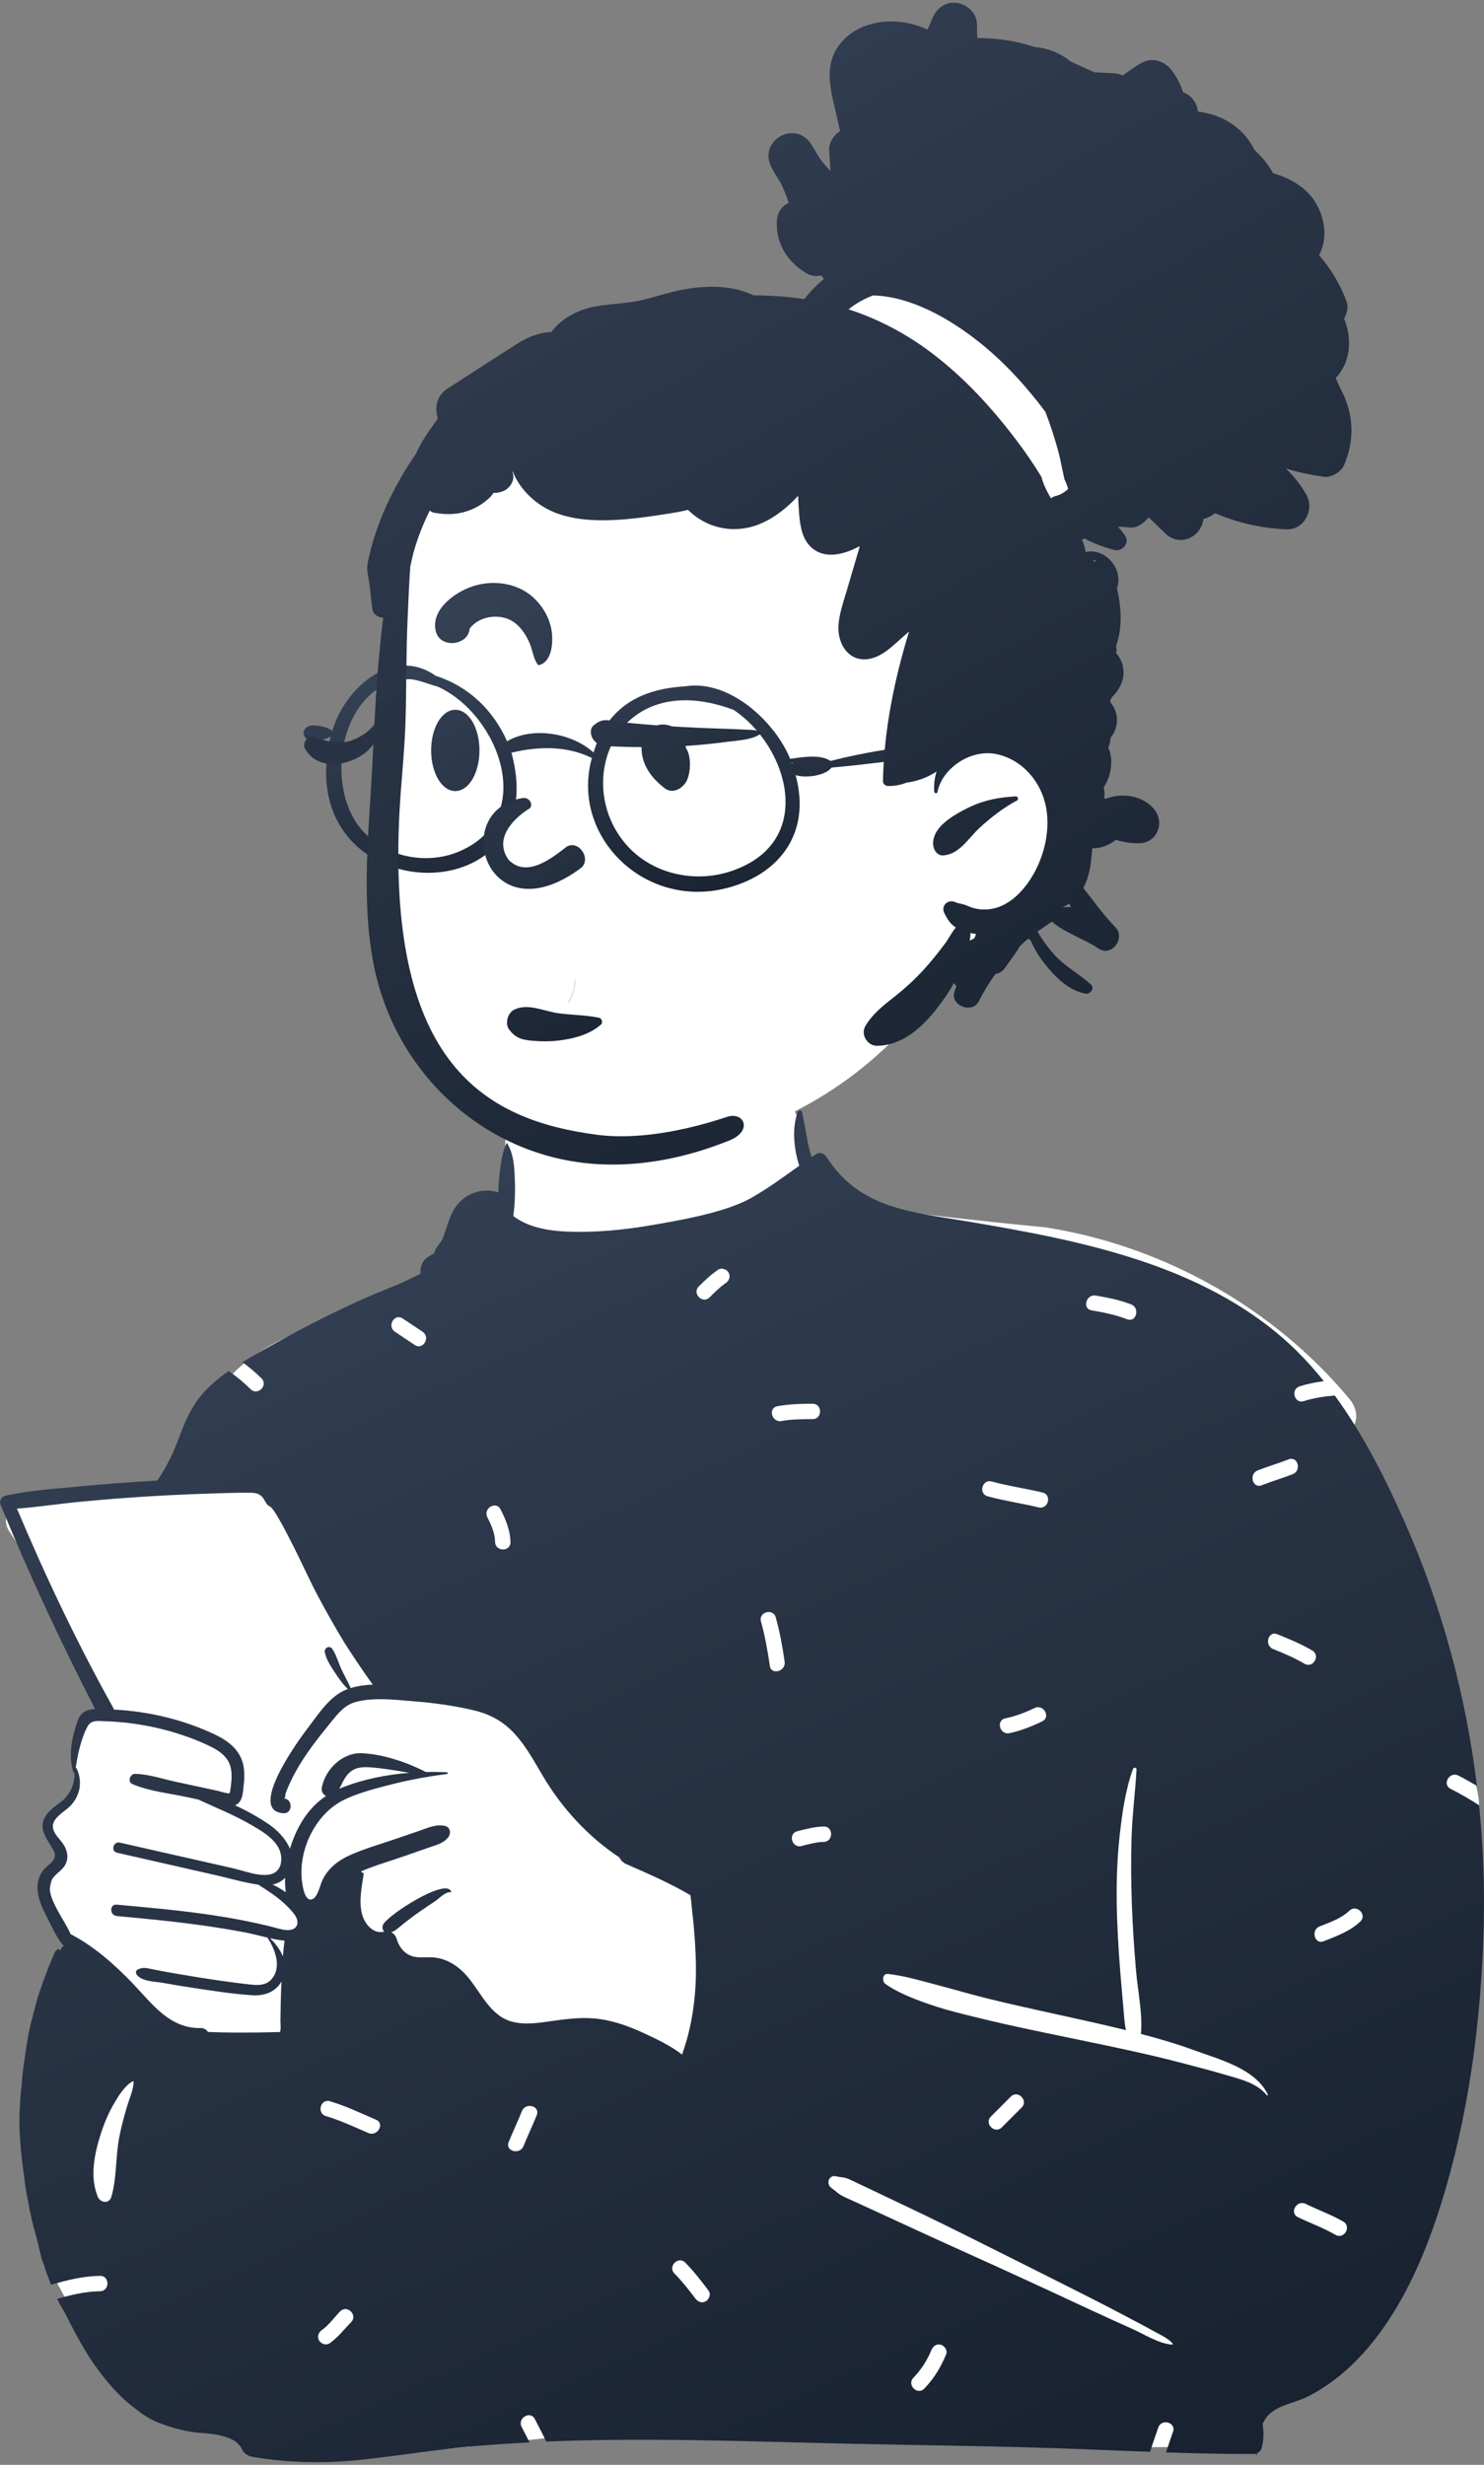 <svg width="112" height="186" viewBox="0 0 112 186" fill="none" xmlns="http://www.w3.org/2000/svg">
<rect x="0" y="0" width="112" height="186" fill="#808080" stroke="none"/>
<path fill-rule="evenodd" clip-rule="evenodd" d="M14.115 111.276C15.379 106.375 16.541 104.297 18.786 102.594C20.886 101 23.951 99.662 28.424 98.685C33.083 97.871 33.215 95.45 34.383 91.559C34.724 90.389 36.412 90.078 37.141 90.921C37.244 90.81 37.351 90.709 37.462 90.617C37.362 90.059 38.175 88.46 38.148 87.927C37.864 82.357 39.686 79.56 44.234 78.521C45.223 78.294 51.941 78.161 52.905 78.428C57.121 79.593 61.271 83.293 60.636 87.751C61.959 89.48 63.255 90.535 65.296 91.092C69.84 91.669 74.383 92.182 78.927 92.621C87.824 94.016 96.165 98.724 101.865 105.59C102.391 106.224 102.543 107.084 102.079 107.76C102.443 109.317 104.489 113.093 102.879 114.16C105.526 120.491 111.618 132.728 111.631 136.225C111.678 150.912 110.091 170.029 95.595 178.157C95.015 178.727 94.932 179.358 94.68 180.207C94.043 182.881 91.729 184.792 89.195 184.636C76.716 184.913 64.629 183.391 52.149 183.317C46.645 183.285 40.027 184.106 35.246 184.653C30.465 185.2 25.639 184.716 21.051 183.317C20.664 183.926 19.882 184.281 19.088 184.106C14.332 183.161 10.486 180.231 7.136 177.028C6.112 175.166 2.114 169.861 3.703 168.014C2.263 161.926 2.337 155.384 4.897 149.586C4.534 148.523 5.196 147.355 4.897 146.258C4.681 145.464 4.128 145.135 3.85 144.349C3.458 143.242 3.884 141.757 4.325 140.628C4.506 140.065 3.992 139.459 3.85 138.885C3.173 136.176 4.723 136.415 5.84 134.604C5.824 134.598 5.533 133.306 5.534 133.312C5.363 132.389 5.792 131.207 6.166 130.436C6.419 129.915 6.96 129.589 7.498 129.649C6.956 127.811 6.271 126.281 5.534 124.509C4.231 121.387 2.582 118.397 0.711 115.57C-0.055 114.413 0.974 113.072 2.214 112.993C6.227 112.738 10.196 112.161 14.115 111.276Z" fill="white"/>
<path fill-rule="evenodd" clip-rule="evenodd" d="M25.827 134.889C27.432 134.26 29.16 133.912 30.897 133.777C29.962 133.613 29.024 133.455 28.079 133.374C27.419 133.317 26.807 133.323 26.311 133.823C25.981 134.157 25.826 134.586 25.608 134.98C25.679 134.948 25.753 134.918 25.827 134.889ZM8.599 129.005C11.228 129.139 13.859 129.764 16.237 130.896C17.21 131.36 18.092 132.03 18.35 133.132C18.48 133.694 18.448 134.276 18.379 134.844C18.327 135.275 18.314 135.824 17.939 136.116C17.876 136.165 17.808 136.203 17.736 136.23C18.614 136.626 19.449 137.102 20.191 137.592C20.87 138.04 21.567 138.73 21.88 139.508C21.906 139.42 21.933 139.337 21.959 139.259C22.492 137.682 23.314 136.39 24.609 135.521C24.38 135.418 24.222 135.175 24.296 134.838C24.603 133.433 25.901 132.212 27.367 132.299C28.972 132.394 30.696 132.978 32.147 133.716C32.676 133.704 33.204 133.712 33.726 133.735C33.816 133.738 33.812 133.86 33.726 133.87C33.303 133.923 32.879 133.983 32.456 134.052C31.45 134.213 30.446 134.418 29.465 134.671C28.288 134.976 27.07 135.282 25.969 135.814C23.835 136.848 22.514 139.551 22.785 141.902C22.83 142.288 22.979 143.454 23.515 143.333C23.967 143.232 24.146 142.288 24.305 141.938C24.728 141.01 25.491 140.404 26.405 139.994C27.48 139.511 28.63 139.185 29.743 138.805C30.374 138.589 31.005 138.373 31.637 138.158C32.283 137.937 32.898 137.631 33.587 137.786C34.003 137.88 34.051 138.376 33.818 138.66C33.462 139.094 32.934 139.221 32.423 139.4C31.747 139.635 31.073 139.87 30.399 140.104C29.356 140.467 28.264 140.773 27.248 141.216L27.28 141.289C27.363 141.266 27.46 141.348 27.444 141.45C27.291 142.388 27.08 143.472 27.315 144.412C27.5 145.157 28.154 145.982 29.004 145.763C28.87 145.642 28.821 145.431 28.911 145.237C29.247 144.518 33.655 141.679 34.048 142.733C34.061 142.771 34.021 142.798 33.989 142.793C33.654 142.723 33.093 143.294 32.825 143.475C32.437 143.736 32.044 143.992 31.662 144.26C31.242 144.553 30.834 144.86 30.435 145.178C30.122 145.427 29.885 145.686 29.526 145.813C29.714 145.903 29.864 146.069 29.927 146.282C30.09 146.838 30.403 147.309 30.947 147.554C31.517 147.809 32.159 147.648 32.759 147.711C33.577 147.793 34.29 148.182 34.886 148.737C36.137 149.906 36.765 151.965 38.515 152.517C39.561 152.846 40.721 152.639 41.779 152.49C42.961 152.323 44.112 152.191 45.302 152.365C46.442 152.532 47.519 152.926 48.56 153.407C49.536 153.858 50.615 154.369 51.48 155.041C51.659 154.492 51.839 153.948 51.975 153.387C52.297 152.06 52.471 150.709 52.513 149.346C52.552 148.049 52.479 146.745 52.368 145.453C52.313 144.808 52.226 144.166 52.171 143.52C52.156 143.358 52.127 143.184 52.105 143.01C50.56 142.098 48.936 141.399 47.299 140.68C47.294 140.679 47.29 140.676 47.286 140.674C47.235 140.651 47.186 140.629 47.135 140.608C47.136 140.605 47.138 140.602 47.141 140.599C46.954 140.484 46.823 140.332 46.745 140.161C44.386 138.596 42.414 136.461 40.944 133.97C40.328 132.926 39.735 131.843 38.928 130.928C38.07 129.952 37.051 129.372 35.789 129.07C34.315 128.717 32.795 128.505 31.285 128.385C30.459 128.319 29.538 128.218 28.638 128.222C28.012 128.227 27.399 128.28 26.836 128.435C26.002 128.664 25.515 129.298 24.992 129.939C24.492 130.554 23.994 131.17 23.527 131.811C23.085 132.418 22.668 133.046 22.305 133.704C22.088 134.099 21.886 134.505 21.716 134.924C21.657 135.072 21.579 135.24 21.543 135.394C21.506 135.549 21.573 135.713 21.399 135.713C22.117 135.723 22.109 136.87 21.396 136.827C18.604 136.665 22.604 131.214 23.188 130.454C24.016 129.378 24.87 127.974 26.195 127.474C26.214 127.467 26.234 127.46 26.253 127.454C25.868 127.088 25.563 126.651 25.272 126.205C24.971 125.747 24.614 125.222 24.515 124.679C24.453 124.332 24.883 124.135 25.087 124.438C25.385 124.88 25.528 125.44 25.75 125.926C25.976 126.418 26.252 126.884 26.469 127.381C26.993 127.22 27.558 127.146 28.134 127.122C27.407 126.139 26.166 124.242 26.017 123.999C25.33 122.871 24.676 121.708 24.051 120.543C23.375 119.282 22.797 117.968 22.15 116.692C21.783 115.969 21.413 115.24 21.006 114.538C20.865 114.297 20.715 114.056 20.544 113.838C20.51 113.794 20.468 113.758 20.429 113.717C20.384 113.693 20.338 113.665 20.311 113.651C20.077 113.516 19.994 113.203 19.829 113.004C19.565 112.684 19.255 112.646 18.857 112.641C18.011 112.633 17.161 112.666 16.316 112.689C15.073 112.724 13.832 112.773 12.591 112.839C12.215 112.859 11.841 112.879 11.466 112.902C9.66 113.01 7.857 113.15 6.057 113.323C4.465 113.475 2.873 113.723 1.28 113.842C3.437 118.968 5.83 124 8.538 128.857C8.566 128.907 8.586 128.956 8.599 129.005ZM20.57 142.21C20.918 142.369 21.255 142.568 21.57 142.794C21.518 142.442 21.505 142.07 21.519 141.698C21.26 141.976 20.928 142.136 20.57 142.21ZM5.715 133.393C5.74 133.396 5.763 133.409 5.775 133.433C6.256 134.426 6.055 135.536 5.269 136.314C4.857 136.72 3.959 137.178 3.988 137.845C4.013 138.385 4.6 138.837 4.851 139.282C5.084 139.697 5.171 140.152 4.984 140.602C4.745 141.177 4.077 141.406 3.848 141.972C3.558 142.689 4.029 143.555 4.359 144.18C4.667 144.759 5.064 145.337 5.328 145.949C7.095 146.864 8.677 148.267 10.037 149.693C11.526 151.251 12.804 153.085 15.169 153.039C15.405 153.035 15.585 153.16 15.692 153.332C16.35 153.362 17.01 153.375 17.668 153.378C18.825 153.384 19.982 153.373 21.138 153.336C21.219 153.056 21.16 152.677 21.164 152.44C21.179 151.679 21.186 150.919 21.218 150.158C21.226 149.946 21.235 149.733 21.244 149.522C20.828 150.274 20.016 150.616 19.091 150.564C17.603 150.477 16.107 150.233 14.634 150.014C13.858 149.9 13.084 149.769 12.311 149.63C11.676 149.517 10.78 149.546 10.336 149.037C10.232 148.919 10.226 148.701 10.39 148.621C10.829 148.405 11.106 148.525 11.589 148.618C12.178 148.733 12.768 148.842 13.359 148.943C14.495 149.14 15.633 149.323 16.774 149.484C17.423 149.575 18.074 149.665 18.725 149.736C19.294 149.797 19.934 149.88 20.393 149.452C21.316 148.588 20.799 147.139 20.214 146.266C20.203 146.249 20.203 146.233 20.207 146.219C19.656 146.09 19.107 145.939 18.559 145.833C17.505 145.63 16.443 145.459 15.38 145.307C13.197 144.995 10.999 144.789 8.804 144.582C8.26 144.529 8.254 143.674 8.804 143.725C11.957 144.013 15.127 144.287 18.238 144.895C19.018 145.046 19.793 145.217 20.562 145.41C20.926 145.5 21.316 145.64 21.698 145.645C21.721 145.645 21.744 145.645 21.767 145.643C22.514 145.62 22.623 144.981 22.212 144.448C22.162 144.383 22.109 144.318 22.056 144.256C21.331 143.391 20.428 142.814 19.497 142.217C18.454 142.075 17.415 141.759 16.394 141.527C13.874 140.952 11.354 140.378 8.832 139.806C8.338 139.693 8.548 138.933 9.043 139.044C10.957 139.478 12.87 139.911 14.785 140.345L17.586 140.98C18.145 141.106 18.844 141.36 19.503 141.451C19.827 141.496 20.142 141.502 20.426 141.435C21.344 141.218 21.39 140.071 20.994 139.389C20.551 138.624 19.713 138.145 18.969 137.712C17.68 136.959 16.308 136.419 14.969 135.795C14.731 135.743 14.493 135.691 14.255 135.639C12.872 135.334 11.292 135.185 9.99 134.627C9.6 134.461 9.813 133.846 10.198 133.855C11.209 133.877 12.266 134.236 13.253 134.45C14.322 134.682 15.392 134.912 16.46 135.143C16.568 135.166 17.203 135.369 17.299 135.324C17.36 135.295 17.381 135.083 17.401 134.944C17.467 134.486 17.515 134.005 17.444 133.545C17.287 132.514 16.427 132.03 15.557 131.634C13.62 130.754 11.496 130.203 9.382 129.982C8.895 129.932 8.408 129.9 7.918 129.884C7.342 129.866 6.868 129.765 6.576 130.332C6.118 131.225 5.866 132.373 5.715 133.393ZM8.405 165.776C8.827 164.316 8.713 162.757 9.002 161.268C9.151 160.5 9.355 159.738 9.577 158.988C9.757 158.383 10.056 157.738 10.09 157.106C10.092 157.064 10.042 157.039 10.008 157.059C9.412 157.4 8.955 158.137 8.616 158.716C8.209 159.408 7.899 160.133 7.648 160.895C7.149 162.414 6.739 164.245 7.383 165.776C7.575 166.231 8.247 166.323 8.405 165.776ZM21.45 146.44C21.093 146.406 20.736 146.337 20.38 146.258C20.778 146.646 21.147 147.115 21.351 147.634C21.383 147.235 21.424 146.838 21.477 146.442C21.468 146.442 21.458 146.442 21.45 146.44ZM24.878 176.827C25.507 176.388 25.965 175.774 26.498 175.233C27.023 174.7 26.203 173.88 25.678 174.412C25.223 174.874 24.828 175.451 24.292 175.825C24.035 176.005 23.915 176.33 24.084 176.618C24.233 176.874 24.62 177.006 24.878 176.827ZM28.385 159.957C27.237 159.461 26.108 158.92 24.906 158.562C24.188 158.349 23.884 159.468 24.598 159.681C25.704 160.01 26.742 160.502 27.8 160.959C28.479 161.252 29.069 160.253 28.385 159.957ZM40.511 159.61C40.792 158.917 39.669 158.618 39.392 159.302C39.074 160.088 38.709 160.854 38.39 161.64C38.11 162.333 39.232 162.631 39.509 161.948C39.827 161.162 40.193 160.396 40.511 159.61ZM52.479 173.445C52.666 173.694 52.978 173.829 53.273 173.653C53.52 173.505 53.67 173.112 53.481 172.859C52.928 172.123 52.368 171.395 51.72 170.738C51.195 170.205 50.375 171.026 50.9 171.558C51.478 172.144 51.985 172.787 52.479 173.445ZM54.191 95.817C53.658 96.181 53.192 96.623 52.737 97.077C52.208 97.606 53.029 98.426 53.557 97.897C53.941 97.514 54.327 97.126 54.776 96.819C55.035 96.642 55.152 96.312 54.984 96.025C54.834 95.769 54.449 95.641 54.191 95.817ZM36.778 114.483C37.079 115.086 37.35 115.677 37.367 116.362C37.386 117.108 38.546 117.109 38.527 116.362C38.505 115.465 38.175 114.688 37.78 113.898C37.446 113.229 36.446 113.817 36.778 114.483ZM30.39 99.492C29.766 99.076 29.186 100.082 29.804 100.494C30.305 100.828 30.806 101.162 31.308 101.496C31.931 101.911 32.511 100.906 31.893 100.494C31.392 100.16 30.891 99.826 30.39 99.492ZM58.1 125.703C58.206 126.44 59.324 126.124 59.218 125.394C59.055 124.266 58.856 123.153 58.55 122.054C58.35 121.334 57.231 121.642 57.432 122.362C57.738 123.461 57.937 124.574 58.1 125.703ZM62.167 138.99C62.913 138.974 62.913 137.814 62.167 137.83C61.491 137.844 60.827 138.022 60.175 138.185C59.45 138.366 59.759 139.484 60.484 139.303C61.035 139.165 61.596 139.002 62.167 138.99ZM63.668 165.755C63.925 165.88 64.188 165.992 64.447 166.111C64.966 166.348 65.485 166.586 66.004 166.824C67.085 167.32 68.165 167.818 69.244 168.318C71.404 169.318 73.581 170.282 75.747 171.272C77.955 172.28 80.158 173.303 82.358 174.33C83.394 174.814 84.438 175.28 85.481 175.751C86.372 176.154 87.473 176.858 88.451 176.925C88.502 176.928 88.519 176.864 88.49 176.832C88.12 176.411 87.531 176.167 87.045 175.894C86.549 175.615 86.043 175.352 85.54 175.086C84.492 174.53 83.441 173.979 82.382 173.442C80.264 172.371 78.142 171.306 76.019 170.243C73.854 169.159 71.691 168.068 69.507 167.022C68.479 166.53 67.45 166.039 66.42 165.55C65.862 165.285 65.304 165.02 64.746 164.756C64.504 164.642 64.266 164.519 64.019 164.417C63.692 164.281 63.443 164.309 63.105 164.225C62.554 164.089 62.316 164.79 62.739 165.095C63.087 165.346 63.27 165.561 63.668 165.755ZM71.412 177.649C71.531 177.36 71.281 177.008 71.007 176.936C70.677 176.849 70.413 177.049 70.293 177.341C69.975 178.114 69.522 178.824 68.939 179.423C68.418 179.959 69.238 180.779 69.759 180.244C70.49 179.492 71.015 178.614 71.412 177.649ZM77.109 159.031C77.637 158.502 76.817 157.682 76.288 158.21L74.785 159.714C74.256 160.242 75.077 161.062 75.605 160.534L77.109 159.031ZM92.531 156.58C93.612 156.897 94.873 157.188 95.609 158.11C95.645 158.155 95.706 158.097 95.684 158.052C94.741 156.097 92.036 155.411 90.163 154.726C88.838 154.241 87.479 153.839 86.108 153.48C86.245 151.916 85.867 150.24 85.736 148.684C85.596 147.023 85.481 145.357 85.423 143.691C85.363 141.991 85.348 140.279 85.404 138.579C85.46 136.885 85.68 135.211 85.776 133.523C85.785 133.359 85.558 133.351 85.509 133.486C84.94 135.053 84.697 136.789 84.511 138.441C84.321 140.143 84.257 141.84 84.282 143.552C84.307 145.313 84.409 147.069 84.55 148.823C84.616 149.655 84.694 150.485 84.766 151.316C84.822 151.951 84.848 152.58 84.977 153.194C84.151 152.991 83.322 152.799 82.496 152.612C79.862 152.018 77.217 151.466 74.594 150.824C73.307 150.508 72.037 150.13 70.756 149.795C69.549 149.479 68.275 149.096 67.036 148.955C66.594 148.905 66.537 149.509 66.83 149.715C67.837 150.422 69.175 150.914 70.338 151.31C71.506 151.707 72.719 151.993 73.916 152.287C76.411 152.901 78.93 153.403 81.446 153.926C83.957 154.448 86.474 154.966 88.958 155.61C90.154 155.92 91.346 156.232 92.531 156.58ZM98.454 125.548C99.1 125.927 99.683 124.924 99.039 124.547C98.197 124.052 97.3 123.681 96.395 123.319C95.701 123.041 95.402 124.163 96.087 124.437C96.9 124.763 97.697 125.104 98.454 125.548ZM100.792 168.642C101.44 169.017 102.023 168.015 101.378 167.64C100.471 167.115 99.478 166.764 98.538 166.304C97.87 165.977 97.282 166.978 97.953 167.306C98.892 167.766 99.885 168.116 100.792 168.642ZM101.844 144.18C101.218 144.775 100.382 145.055 99.594 145.367C98.907 145.639 99.209 146.761 99.903 146.486C100.884 146.096 101.884 145.741 102.664 145C103.207 144.485 102.385 143.666 101.844 144.18ZM94.918 110.959C94.229 111.229 94.531 112.35 95.226 112.077C95.997 111.775 96.793 111.544 97.564 111.242C98.252 110.972 97.951 109.851 97.256 110.123C96.485 110.426 95.689 110.656 94.918 110.959ZM82.699 97.763C81.967 97.64 81.656 98.758 82.39 98.882C83.301 99.036 84.199 99.216 85.063 99.55C85.761 99.82 86.06 98.698 85.371 98.431C84.507 98.097 83.61 97.917 82.699 97.763ZM78.661 129.891C79.332 129.561 78.744 128.561 78.076 128.889C77.373 129.235 76.644 129.503 75.876 129.666C75.145 129.822 75.457 130.94 76.184 130.785C77.048 130.601 77.87 130.28 78.661 129.891ZM74.848 111.794C74.126 111.596 73.821 112.715 74.54 112.912C75.805 113.259 77.107 113.439 78.382 113.748C79.108 113.923 79.415 112.804 78.69 112.629C77.416 112.32 76.113 112.141 74.848 111.794ZM58.672 106.115C57.938 106.251 58.251 107.368 58.98 107.233C59.757 107.09 60.544 107.087 61.332 107.087C62.079 107.087 62.078 105.927 61.332 105.927C60.437 105.927 59.554 105.952 58.672 106.115ZM5.915 112.175C7.81 111.993 9.708 111.848 11.609 111.74C11.698 111.735 11.784 111.73 11.873 111.725C11.883 111.705 11.896 111.686 11.909 111.666C12.53 110.755 12.986 109.845 13.382 108.815C13.761 107.835 14.128 106.824 14.71 105.94C15.375 104.932 16.273 104.144 17.256 103.46C17.853 103.862 18.407 104.331 18.913 104.829C19.447 105.353 20.267 104.533 19.734 104.009C19.283 103.567 18.803 103.158 18.295 102.789C18.881 102.432 19.48 102.097 20.064 101.764C22.252 100.516 24.492 99.362 26.778 98.306C27.841 97.814 28.917 97.378 30 96.936C30.583 96.698 31.158 96.392 31.741 96.117C31.699 95.705 31.822 95.244 32.139 94.973C32.372 94.774 32.553 94.7 32.832 94.559C32.894 94.538 32.932 94.525 32.949 94.517C32.936 94.52 32.898 94.532 32.836 94.552C32.688 94.62 32.676 94.6 32.801 94.493C32.808 94.258 33.271 93.762 33.377 93.52C33.745 92.689 33.86 91.81 34.403 91.053C35.153 90.011 36.411 89.617 37.584 89.97C37.706 88.716 37.738 87.407 38.211 86.288C38.224 86.257 38.266 86.244 38.285 86.278C38.778 87.117 38.82 88.052 38.857 89.021C38.894 89.93 38.859 90.859 38.74 91.763C38.815 91.82 38.892 91.876 38.972 91.929C39.346 92.176 39.749 92.366 40.172 92.507C40.979 92.773 41.824 92.889 42.669 92.93C44.851 93.034 47.1 92.814 49.246 92.44C51.417 92.061 54.744 91.493 56.675 90.407C57.95 89.691 59.126 88.816 60.318 87.969C59.886 86.578 59.775 85.081 60.21 83.905C60.263 83.765 60.483 83.739 60.525 83.905C60.798 85.028 60.877 86.156 61.24 87.265C61.246 87.281 61.251 87.298 61.257 87.314C61.37 87.237 61.483 87.162 61.596 87.087C61.858 86.914 62.213 87.043 62.369 87.29C64.874 91.235 68.839 91.461 73.003 92.166C77.56 92.937 82.14 93.769 86.522 95.279C90.712 96.723 94.717 98.825 97.889 101.966C98.608 102.677 99.279 103.434 99.913 104.225C99.3 104.303 98.692 104.423 98.091 104.612C97.38 104.835 97.686 105.954 98.4 105.73C99.171 105.488 99.951 105.368 100.74 105.308C102.895 108.257 104.576 111.6 106.029 114.892C108.817 121.202 110.632 127.922 111.467 134.764C111.008 134.489 110.541 134.227 110.063 133.984C109.399 133.646 108.812 134.647 109.478 134.985C110.217 135.361 110.934 135.775 111.63 136.225C111.933 139.219 112.051 142.233 111.98 145.243C111.81 152.417 110.842 159.801 108.651 166.647C107.576 170.006 106.153 173.338 104.031 176.177C103.071 177.463 101.981 178.623 100.697 179.59C100.075 180.06 99.416 180.479 98.722 180.833C97.827 181.291 96.661 181.442 95.89 182.09C95.636 182.303 95.441 182.584 95.293 182.902C95.378 183.505 95.388 184.109 95.223 184.713C95.171 184.901 95.029 185.055 94.853 185.129C94.85 185.181 94.85 185.232 94.85 185.281C94.85 185.304 94.816 185.31 94.811 185.287C94.804 185.242 94.797 185.197 94.79 185.151C94.733 185.169 94.674 185.178 94.613 185.178C92.41 185.186 90.205 185.133 88 185.058C88.17 184.535 88.355 184.018 88.532 183.495C88.773 182.786 87.653 182.484 87.414 183.187C87.206 183.798 86.989 184.403 86.796 185.016C84.433 184.928 82.071 184.822 79.713 184.745C74.698 184.578 69.684 184.523 64.668 184.417C56.877 184.252 49.03 183.914 41.227 184.244C40.957 183.672 40.655 183.112 40.369 182.547C40.031 181.881 39.031 182.468 39.367 183.133C39.566 183.525 39.773 183.913 39.968 184.305C38.388 184.387 36.81 184.495 35.234 184.643C32.546 184.895 29.884 185.343 27.199 185.622C24.469 185.906 21.798 185.855 19.089 185.404C18.602 185.323 18.315 185.029 18.196 184.663C18.192 184.662 18.189 184.659 18.186 184.655C18.047 184.492 17.916 184.357 17.782 184.24C17.62 184.136 17.447 184.047 17.242 183.969C16.861 183.824 16.463 183.735 16.06 183.676C15.617 183.609 15.167 183.603 14.723 183.548C14.35 183.501 13.984 183.429 13.619 183.342C12.962 183.186 12.338 182.981 11.718 182.71C11.177 182.474 10.688 182.135 10.227 181.765C9.273 181.067 8.447 180.177 7.725 179.252C7.304 178.711 6.908 178.15 6.549 177.566C5.923 176.554 5.389 175.503 4.85 174.443C4.654 174.129 4.475 173.807 4.312 173.479C5.366 173.168 6.43 172.915 7.548 172.897C8.295 172.885 8.295 171.725 7.548 171.737C6.266 171.757 5.054 172.057 3.849 172.414C3.791 172.258 3.734 172.101 3.682 171.942C3.539 171.61 3.42 171.269 3.321 170.924C3.263 170.767 3.205 170.611 3.147 170.454C3.017 169.912 2.886 169.368 2.754 168.824C2.492 167.954 2.285 167.071 2.132 166.177C2.005 165.588 1.906 164.995 1.84 164.395C1.637 162.941 1.471 161.489 1.46 160.019C1.477 159.113 1.535 158.208 1.634 157.308C1.676 156.696 1.747 156.087 1.842 155.482C1.967 154.583 2.09 153.693 2.298 152.806C2.453 152.205 2.608 151.605 2.763 151.005C3.15 149.754 3.607 148.527 4.133 147.328C4.162 147.253 4.309 147.087 4.397 147.086C4.464 147.084 4.557 147.145 4.526 147.226C4.523 147.234 4.521 147.242 4.518 147.249C4.548 147.181 4.577 147.112 4.607 147.044C4.634 146.98 4.735 146.852 4.813 146.854C4.818 146.854 4.822 146.854 4.828 146.855C4.808 146.841 4.789 146.822 4.77 146.8C4.249 146.184 3.911 145.373 3.539 144.66C3.23 144.071 2.939 143.451 2.854 142.785C2.781 142.201 2.881 141.625 3.247 141.153C3.665 140.615 4.451 140.362 4.014 139.585C3.519 138.701 2.789 137.934 3.516 136.929C3.885 136.417 4.471 136.136 4.906 135.691C5.406 135.176 5.644 134.487 5.631 133.784C5.601 133.801 5.56 133.793 5.546 133.749C5.125 132.479 5.43 131.084 5.86 129.848C6.095 129.176 6.593 128.992 7.171 128.959C4.666 124.065 2.321 119.094 0.232 114.007C0.162 113.84 0.094 113.674 0.026 113.507C-0.076 113.258 0.139 112.926 0.387 112.87C2.193 112.475 4.075 112.348 5.915 112.175Z" fill="url(#paint0_linear_8371_46816)"/>
<path fill-rule="evenodd" clip-rule="evenodd" d="M29.862 49.609C30.206 45.152 29.673 40.479 31.391 36.242C34.388 29.212 42.791 26.869 49.306 24.192C51.916 23.421 60.698 23.313 63.754 22.293C70.67 19.983 72.322 17.23 77.818 21.628C78.745 22.38 79.326 23.196 79.749 24.312L79.732 24.317C79.853 24.782 79.723 25.246 79.451 25.601C81.833 28.036 82.83 31.688 81.608 34.93C77.618 43.367 77.806 47.929 79.091 56.999C80.77 65.466 76.934 68.559 70.581 73.167C70.84 73.668 70.893 74.335 70.556 74.777C63.21 85.101 49.358 90.029 37.49 84.79C32.673 82.646 30.522 77.515 29.295 72.886C27.865 67.703 27.426 62.241 28.59 56.961C29.059 54.519 29.671 52.095 29.862 49.609Z" fill="white"/>
<path fill-rule="evenodd" clip-rule="evenodd" d="M27.57 62.905C29.33 64.724 32.269 65.246 34.611 64.27C40.624 61.758 37.681 53.921 33.043 51.816C32.464 51.672 31.69 51.33 30.984 51.252C30.921 51.22 30.782 51.311 30.613 51.225C25.499 51.796 24.335 59.735 27.57 62.905ZM46.966 63.371C48.941 65.989 52.611 66.797 55.61 65.58C61.535 63.247 59.434 56.297 55.38 53.573C46.817 50.355 43.282 58.542 46.966 63.371ZM59.81 57.568C59.815 57.566 59.821 57.564 59.827 57.562C59.795 57.548 59.764 57.534 59.733 57.52C59.743 57.547 59.754 57.573 59.764 57.599C59.779 57.589 59.793 57.577 59.81 57.568ZM23.494 54.738C23.977 54.739 24.675 54.818 25.076 55.154C26.062 51.825 29.705 48.745 32.873 50.991C35.367 51.794 37.218 53.573 38.27 55.938C40.167 54.81 43.15 55.292 44.795 56.784C45.872 53.224 48.524 51.978 51.679 51.794C55.124 51.229 58.557 54.575 59.628 57.258C60.519 57.157 61.85 56.873 62.688 57.423C68.126 55.997 77.634 55.211 78.739 56.003C79.527 56.305 79.96 58.165 78.859 58.265C77.9 58.129 78.971 56.903 78.004 56.769C72.854 56.449 67.854 57.487 62.758 57.922C62.303 58.534 60.833 58.739 60.048 58.493C61.283 63.045 58.617 66.142 54.622 67.07C48.435 68.491 43.053 62.957 44.671 57.2C42.797 56.268 40.641 56.308 38.6 56.799C42.011 69.354 21.791 68.791 24.949 55.584C22.848 56.629 22.391 54.949 23.494 54.738Z" fill="url(#paint1_linear_8371_46816)"/>
<path fill-rule="evenodd" clip-rule="evenodd" d="M42.131 76.458C41.035 76.305 39.856 75.685 38.809 76.189C38.32 76.425 38.088 77.231 38.419 77.68C38.924 78.364 39.446 78.477 40.266 78.543C40.881 78.592 41.499 78.596 42.112 78.525L42.268 78.506C43.362 78.365 44.5 78.059 45.348 77.324C45.521 77.173 45.432 76.848 45.21 76.801C44.203 76.589 43.15 76.6 42.131 76.458ZM43.42 73.934C43.421 73.926 43.407 73.926 43.407 73.934C43.38 74.561 43.205 75.141 42.879 75.677C42.875 75.685 42.886 75.692 42.891 75.684C43.216 75.148 43.394 74.561 43.42 73.934ZM39.966 61.007C38.871 61.673 37.203 63.224 38.38 64.874C39.767 66.329 41.763 64.661 42.747 63.907C43.659 63.322 44.684 64.826 43.837 65.508C36.729 70.771 33.845 61.181 39.412 60.225C40.025 60.119 40.253 60.801 39.966 61.007ZM34.362 53.559C34.105 53.559 33.859 53.647 33.635 53.808C33.415 53.967 33.215 54.199 33.049 54.488C32.734 55.036 32.538 55.791 32.538 56.627C32.538 57.463 32.734 58.219 33.049 58.766C33.215 59.056 33.415 59.288 33.635 59.447C33.859 59.608 34.105 59.695 34.362 59.695C34.619 59.695 34.865 59.608 35.089 59.447C35.309 59.288 35.509 59.056 35.675 58.766C35.989 58.219 36.186 57.463 36.186 56.627C36.186 55.791 35.989 55.036 35.675 54.488C35.509 54.199 35.309 53.967 35.089 53.808C34.865 53.647 34.619 53.559 34.362 53.559ZM46.268 54.412L46.172 54.393C45.607 54.291 45.321 54.325 44.83 54.71C44.46 54.999 44.566 55.569 44.83 55.873C45.289 56.403 45.738 56.309 46.367 56.33L46.411 56.331C46.936 56.353 47.461 56.368 47.986 56.376C48.129 56.378 48.273 56.377 48.416 56.378C48.401 57.706 49.167 58.718 50.175 59.487C50.827 59.984 51.652 59.41 51.885 58.791C52.077 58.279 52.118 57.65 52.019 57.089C51.981 56.882 51.904 56.658 51.787 56.467L51.754 56.415L51.759 56.342C51.76 56.324 51.759 56.306 51.76 56.288C52.696 56.231 53.627 56.137 54.557 56.019L54.867 55.979C55.662 55.874 56.828 55.84 57.471 55.324C57.491 55.307 57.484 55.271 57.462 55.26C57.109 55.069 56.751 55.08 56.355 55.062L56.299 55.06C55.869 55.038 55.44 55.019 55.011 55.004L54.581 54.991C53.482 54.959 52.381 54.906 51.283 54.848C51.092 54.837 50.901 54.825 50.71 54.814C50.51 54.73 50.297 54.68 50.087 54.67C49.913 54.663 49.746 54.687 49.589 54.737C49.188 54.706 48.787 54.672 48.386 54.636L47.986 54.599C47.42 54.545 46.826 54.521 46.268 54.412ZM39.328 44.457C38.12 43.863 36.65 43.848 35.406 44.34L35.324 44.373C34.067 44.895 32.553 46.099 32.88 47.6C33.181 48.973 35.335 48.74 35.444 47.442C36.139 46.479 37.699 46.267 38.679 46.88C39.274 47.252 39.682 47.878 39.961 48.509C40.199 49.047 40.244 49.711 40.609 50.179C40.621 50.194 40.645 50.197 40.662 50.193C41.751 49.941 41.776 48.21 41.591 47.37C41.321 46.15 40.455 45.011 39.328 44.457Z" fill="url(#paint2_linear_8371_46816)"/>
<path fill-rule="evenodd" clip-rule="evenodd" d="M72.237 0.222C71.345 0.088 70.672 0.642 70.351 1.421L70.335 1.463C70.232 1.729 70.117 1.987 69.994 2.24C67.762 1.146 64.578 1.427 63.166 3.644C62.158 5.227 62.773 7.106 63.153 8.785L63.403 9.892C62.92 10.198 62.557 10.748 62.574 11.317L62.576 11.36L62.678 12.903C62.356 12.577 62.061 12.222 61.799 11.843C61.618 11.511 61.422 11.185 61.212 10.869C59.975 9.009 57.198 10.625 58.219 12.617C58.415 13.002 58.635 13.366 58.871 13.717C59.138 14.234 59.357 14.766 59.525 15.313C59.043 15.523 58.671 15.99 58.632 16.695C58.541 18.34 59.405 19.713 60.78 20.576C61.184 20.83 61.602 20.879 61.98 20.785C62.047 20.875 62.114 20.965 62.177 21.056C61.629 21.501 61.135 22.009 60.71 22.571C59.431 22.38 58.145 22.29 56.859 22.287C55.287 21.517 53.405 21.533 51.716 21.822C50.629 22.007 49.585 22.368 48.515 22.628C47.387 22.9 46.241 22.91 45.1 23.096C43.662 23.329 42.4 23.994 41.607 25.053C40.736 25.08 39.819 25.436 39.06 25.921C37.291 27.049 35.532 28.193 33.768 29.328C33.09 29.764 32.837 30.459 32.962 31.236L32.97 31.285L33.03 31.607L32.89 31.805C32.35 32.568 31.762 33.367 31.413 34.208C30.766 35.141 30.182 36.118 29.664 37.126C28.967 38.48 28.391 39.915 28.001 41.388C27.904 41.761 27.807 42.136 27.743 42.516C27.652 43.053 27.792 43.469 27.869 43.984C27.965 44.636 28 45.297 28.101 45.951C28.169 46.385 28.538 46.598 28.923 46.609C28.778 47.713 28.674 48.824 28.574 49.925C28.433 51.5 28.338 53.079 28.255 54.658C27.829 55.277 26.957 55.767 26.328 55.937C25.457 56.17 24.543 55.916 23.72 55.619C23.202 55.432 22.777 56.083 23.029 56.518C23.823 57.884 25.519 57.878 26.804 57.274C27.347 57.018 27.824 56.649 28.178 56.167C28.156 56.626 28.133 57.084 28.11 57.543L28.088 57.96C27.827 62.822 27.263 67.851 28.177 72.665C29.759 81.003 36.659 87.352 45.089 87.845C49.512 88.104 53.196 86.797 55.027 86.069C56.859 85.34 56.147 83.854 54.876 84.278C52.685 85.01 48.661 86.1 45.059 85.63C36.572 84.52 29.374 80.278 30.114 62.006C30.219 59.415 30.541 56.823 30.611 54.232C30.678 51.699 30.653 49.164 30.765 46.633L30.802 45.769C30.846 44.76 30.892 43.746 30.968 42.735C31.059 42.344 31.134 41.947 31.246 41.562C31.549 40.517 31.945 39.501 32.437 38.531C32.545 38.613 32.667 38.673 32.799 38.696C33.801 38.876 34.74 38.825 35.679 38.407C36.116 38.214 36.502 37.958 36.862 37.64C37.033 37.491 37.147 37.346 37.237 37.195C37.691 37.202 38.145 37.066 38.429 36.74C38.753 36.368 38.807 35.984 38.68 35.628L38.667 35.593L38.699 35.581C39.081 36.572 39.844 37.443 40.681 38.032C42.003 38.965 43.657 39.235 45.244 39.26C46.995 39.286 48.842 39.016 50.571 38.741C51.027 38.668 51.481 38.586 51.926 38.474C51.944 38.491 51.961 38.512 51.98 38.529C53.463 39.949 55.55 40.314 57.432 39.503C58.519 39.035 59.431 38.281 60.237 37.417C60.249 37.869 60.272 38.322 60.311 38.77L60.328 38.948C60.408 39.782 60.562 40.667 61.193 41.269C62.212 42.245 63.691 41.854 64.867 41.219C64.865 41.249 64.865 41.281 64.865 41.313C64.548 42.392 64.229 43.472 63.91 44.552L63.841 44.782C63.609 45.549 63.355 46.317 63.285 47.12C63.152 48.654 64.172 50.169 65.877 49.654C66.772 49.385 67.488 48.633 68.176 48.031L68.609 47.656C67.488 51.32 66.711 55.115 66.639 58.938C66.634 59.145 66.813 59.302 67.01 59.309C67.471 59.328 67.967 59.237 68.431 59.053C68.457 59.051 68.483 59.05 68.511 59.045C69.302 58.931 70.037 58.645 70.685 58.223C70.536 58.697 70.469 59.206 70.508 59.739C70.519 59.867 70.72 59.913 70.749 59.77C71.123 57.93 73.276 56.54 75.132 56.892C77.124 57.271 78.592 58.984 78.951 60.935C79.337 63.03 78.599 65.453 77.232 67.069C76.603 67.814 75.775 68.436 74.792 68.593C74.342 68.664 73.875 68.639 73.439 68.512C73.253 68.457 73.079 68.38 72.902 68.308C72.644 68.203 72.343 68.187 72.099 68.077C71.547 67.829 70.991 68.338 71.271 68.905C71.515 69.399 71.734 69.733 72.138 69.988C71.811 70.388 71.513 70.945 71.403 71.094C70.841 71.854 70.269 72.572 69.628 73.266C68.976 73.971 68.264 74.615 67.512 75.211L67.195 75.46C66.47 76.035 65.839 76.568 65.328 77.393C64.925 78.044 65.447 78.927 66.202 78.917C68.566 78.883 70.284 76.807 71.507 74.993C71.681 74.734 71.845 74.46 71.998 74.178C72.053 74.267 72.114 74.349 72.182 74.425L72.047 74.787C71.647 75.854 73.371 76.552 73.871 75.556C74.235 74.834 74.657 74.146 75.126 73.497C75.403 73.458 75.675 73.289 75.825 73.072C76.207 72.519 76.635 71.961 76.996 71.373C77.196 71.183 77.401 71 77.612 70.822C77.673 70.875 77.735 70.929 77.794 70.986C78.058 71.587 78.385 72.137 78.789 72.654L78.876 72.765C79.651 73.742 80.66 74.741 81.909 74.98C82.291 75.052 82.657 74.578 82.32 74.275C81.445 73.49 80.412 72.954 79.605 72.077C79.208 71.645 78.844 71.169 78.53 70.67L78.459 70.555C78.406 70.469 78.353 70.384 78.297 70.297C78.661 70.049 79.025 69.799 79.389 69.55C80.391 70.406 81.696 70.797 82.804 71.507L82.914 71.579C83.916 72.248 84.972 70.767 84.168 69.953C83.283 69.06 82.544 67.995 81.759 67.002C82.128 66.322 82.303 65.519 82.368 64.707C82.394 64.477 82.414 64.247 82.434 64.017C82.997 64.026 83.562 63.833 84.041 63.501L84.222 63.372C84.803 63.558 85.414 63.648 85.998 63.632C87.373 63.591 87.935 62.021 87.075 61.028C86.198 60.013 84.663 59.791 83.446 60.284C83.407 60.263 83.366 60.242 83.327 60.22C83.385 59.953 83.372 59.711 83.306 59.498L83.326 59.369C83.593 58.958 83.769 58.49 83.836 57.995C83.888 57.602 83.878 57.214 83.787 56.827C83.757 56.698 83.694 56.564 83.646 56.43C83.745 56.18 83.803 55.922 83.821 55.662C83.849 55.629 83.876 55.596 83.902 55.559C84.506 54.712 84.384 53.69 83.809 53.005C83.807 52.961 83.803 52.917 83.797 52.874C83.831 52.798 83.861 52.722 83.89 52.645C84.451 52.078 84.863 51.397 84.786 50.553C84.741 50.056 84.537 49.609 84.228 49.275C84.283 49.113 84.288 48.925 84.222 48.768C84.715 47.456 84.652 45.877 84.297 44.41C84.376 44.187 84.416 43.944 84.407 43.688C84.367 42.599 83.424 41.599 82.308 41.612C82.174 41.613 82.048 41.63 81.927 41.656L81.925 41.63C81.882 41.303 81.793 41.001 81.661 40.73C81.726 40.707 81.786 40.673 81.838 40.629C82.553 41.01 83.31 41.302 84.104 41.501C84.688 41.647 85.285 40.984 84.923 40.436C84.754 40.182 84.569 39.954 84.368 39.745C84.653 39.747 84.942 39.766 85.234 39.803C85.759 39.872 86.345 39.514 86.685 39.029C87.109 39.441 87.534 39.851 87.958 40.262C89.034 41.304 90.659 40.537 90.829 39.163C91.15 39.077 91.448 38.932 91.711 38.725C93.407 39.461 95.233 39.866 97.099 39.943C98.438 39.998 99.221 38.438 98.595 37.336C98.174 36.596 97.653 35.932 97.051 35.355C97.984 35.641 98.949 35.847 99.933 35.979C100.465 36.05 101.218 35.609 101.431 35.12C102.246 33.241 102.176 31.282 101.238 29.454C101.202 29.381 101.161 29.312 101.122 29.242C101.025 29 100.919 28.761 100.805 28.526C101.959 27.323 102.059 25.533 101.437 24.036C101.686 23.631 101.782 23.144 101.612 22.703C101.129 21.434 100.433 20.263 99.555 19.257C99.639 19.094 99.713 18.922 99.775 18.736C100.27 17.235 99.697 15.425 98.541 14.379C97.815 13.721 96.98 13.326 96.088 13.074C95.713 12.41 95.23 11.811 94.667 11.307C94.645 11.259 94.624 11.211 94.599 11.163C93.723 9.513 92.128 8.629 90.419 8.424C90.352 7.779 89.917 7.163 89.285 6.963C89.111 6.405 88.852 5.871 88.495 5.387C87.934 4.624 87.001 4.265 86.123 4.765C85.641 5.039 85.18 5.353 84.748 5.701C84.554 5.61 84.334 5.552 84.086 5.533L84.023 5.529L82.594 5.456C81.995 5.191 81.397 4.913 80.799 4.642C80.439 4.344 80.037 4.096 79.6 3.912C79.104 3.705 78.596 3.587 78.087 3.548C77.674 3.413 77.258 3.295 76.835 3.202C75.84 2.984 74.799 2.862 73.766 2.873C73.745 2.605 73.735 2.335 73.737 2.061L73.739 1.924C73.762 1.047 73.062 0.347 72.237 0.222ZM73.239 70.406C73.381 70.436 73.524 70.461 73.668 70.478C73.624 70.585 73.581 70.693 73.539 70.8C73.423 70.865 73.305 70.927 73.188 70.986C73.223 70.788 73.243 70.59 73.239 70.406ZM80.688 68.192L80.784 68.369C80.8 68.398 80.815 68.427 80.831 68.455C80.626 68.439 80.42 68.444 80.217 68.467L80.218 68.445C80.244 68.436 80.27 68.428 80.295 68.416C80.435 68.349 80.565 68.274 80.688 68.192ZM76.662 60.094C75.379 60.168 74.292 60.365 73.126 60.926L73.026 60.975C71.995 61.487 70.29 62.432 70.433 63.788C70.474 64.174 70.754 64.58 71.194 64.549C72.402 64.467 73.092 63.249 73.91 62.489C74.735 61.723 75.749 60.936 76.748 60.41C76.889 60.336 76.833 60.101 76.68 60.094L76.662 60.094ZM82.479 42.232C82.787 42.242 82.683 42.541 82.525 42.292C82.512 42.271 82.496 42.251 82.479 42.232ZM65.887 22.293C68.798 22.369 71.728 24.088 73.909 25.825C75.806 27.337 77.444 29.135 78.895 31.073C79.268 32.038 79.588 33.023 79.859 34.015C80.037 34.671 80.149 35.333 80.298 35.995L80.345 36.197C80.462 36.416 80.549 36.652 80.613 36.896C80.348 37.161 80.005 37.351 79.628 37.441C79.506 37.47 79.405 37.533 79.325 37.616C79.022 37.109 78.756 36.574 78.601 36.006L78.596 35.98C78.011 35.023 77.377 34.096 76.697 33.201C74.821 30.729 72.754 28.475 70.271 26.601C68.387 25.18 66.282 24.066 64.043 23.343C64.591 22.901 65.214 22.551 65.887 22.293Z" fill="url(#paint3_linear_8371_46816)"/>
<defs>
<linearGradient id="paint0_linear_8371_46816" x1="84" y1="185.798" x2="35.907" y2="80.189" gradientUnits="userSpaceOnUse">
<stop stop-color="#182230"/>
<stop offset="1" stop-color="#344054"/>
</linearGradient>
<linearGradient id="paint1_linear_8371_46816" x1="65.37" y1="67.295" x2="62.224" y2="46.431" gradientUnits="userSpaceOnUse">
<stop stop-color="#182230"/>
<stop offset="1" stop-color="#344054"/>
</linearGradient>
<linearGradient id="paint2_linear_8371_46816" x1="51.247" y1="78.579" x2="31.001" y2="49.379" gradientUnits="userSpaceOnUse">
<stop stop-color="#182230"/>
<stop offset="1" stop-color="#344054"/>
</linearGradient>
<linearGradient id="paint3_linear_8371_46816" x1="82.235" y1="87.879" x2="35.75" y2="4.065" gradientUnits="userSpaceOnUse">
<stop stop-color="#182230"/>
<stop offset="1" stop-color="#344054"/>
</linearGradient>
</defs>
</svg>
